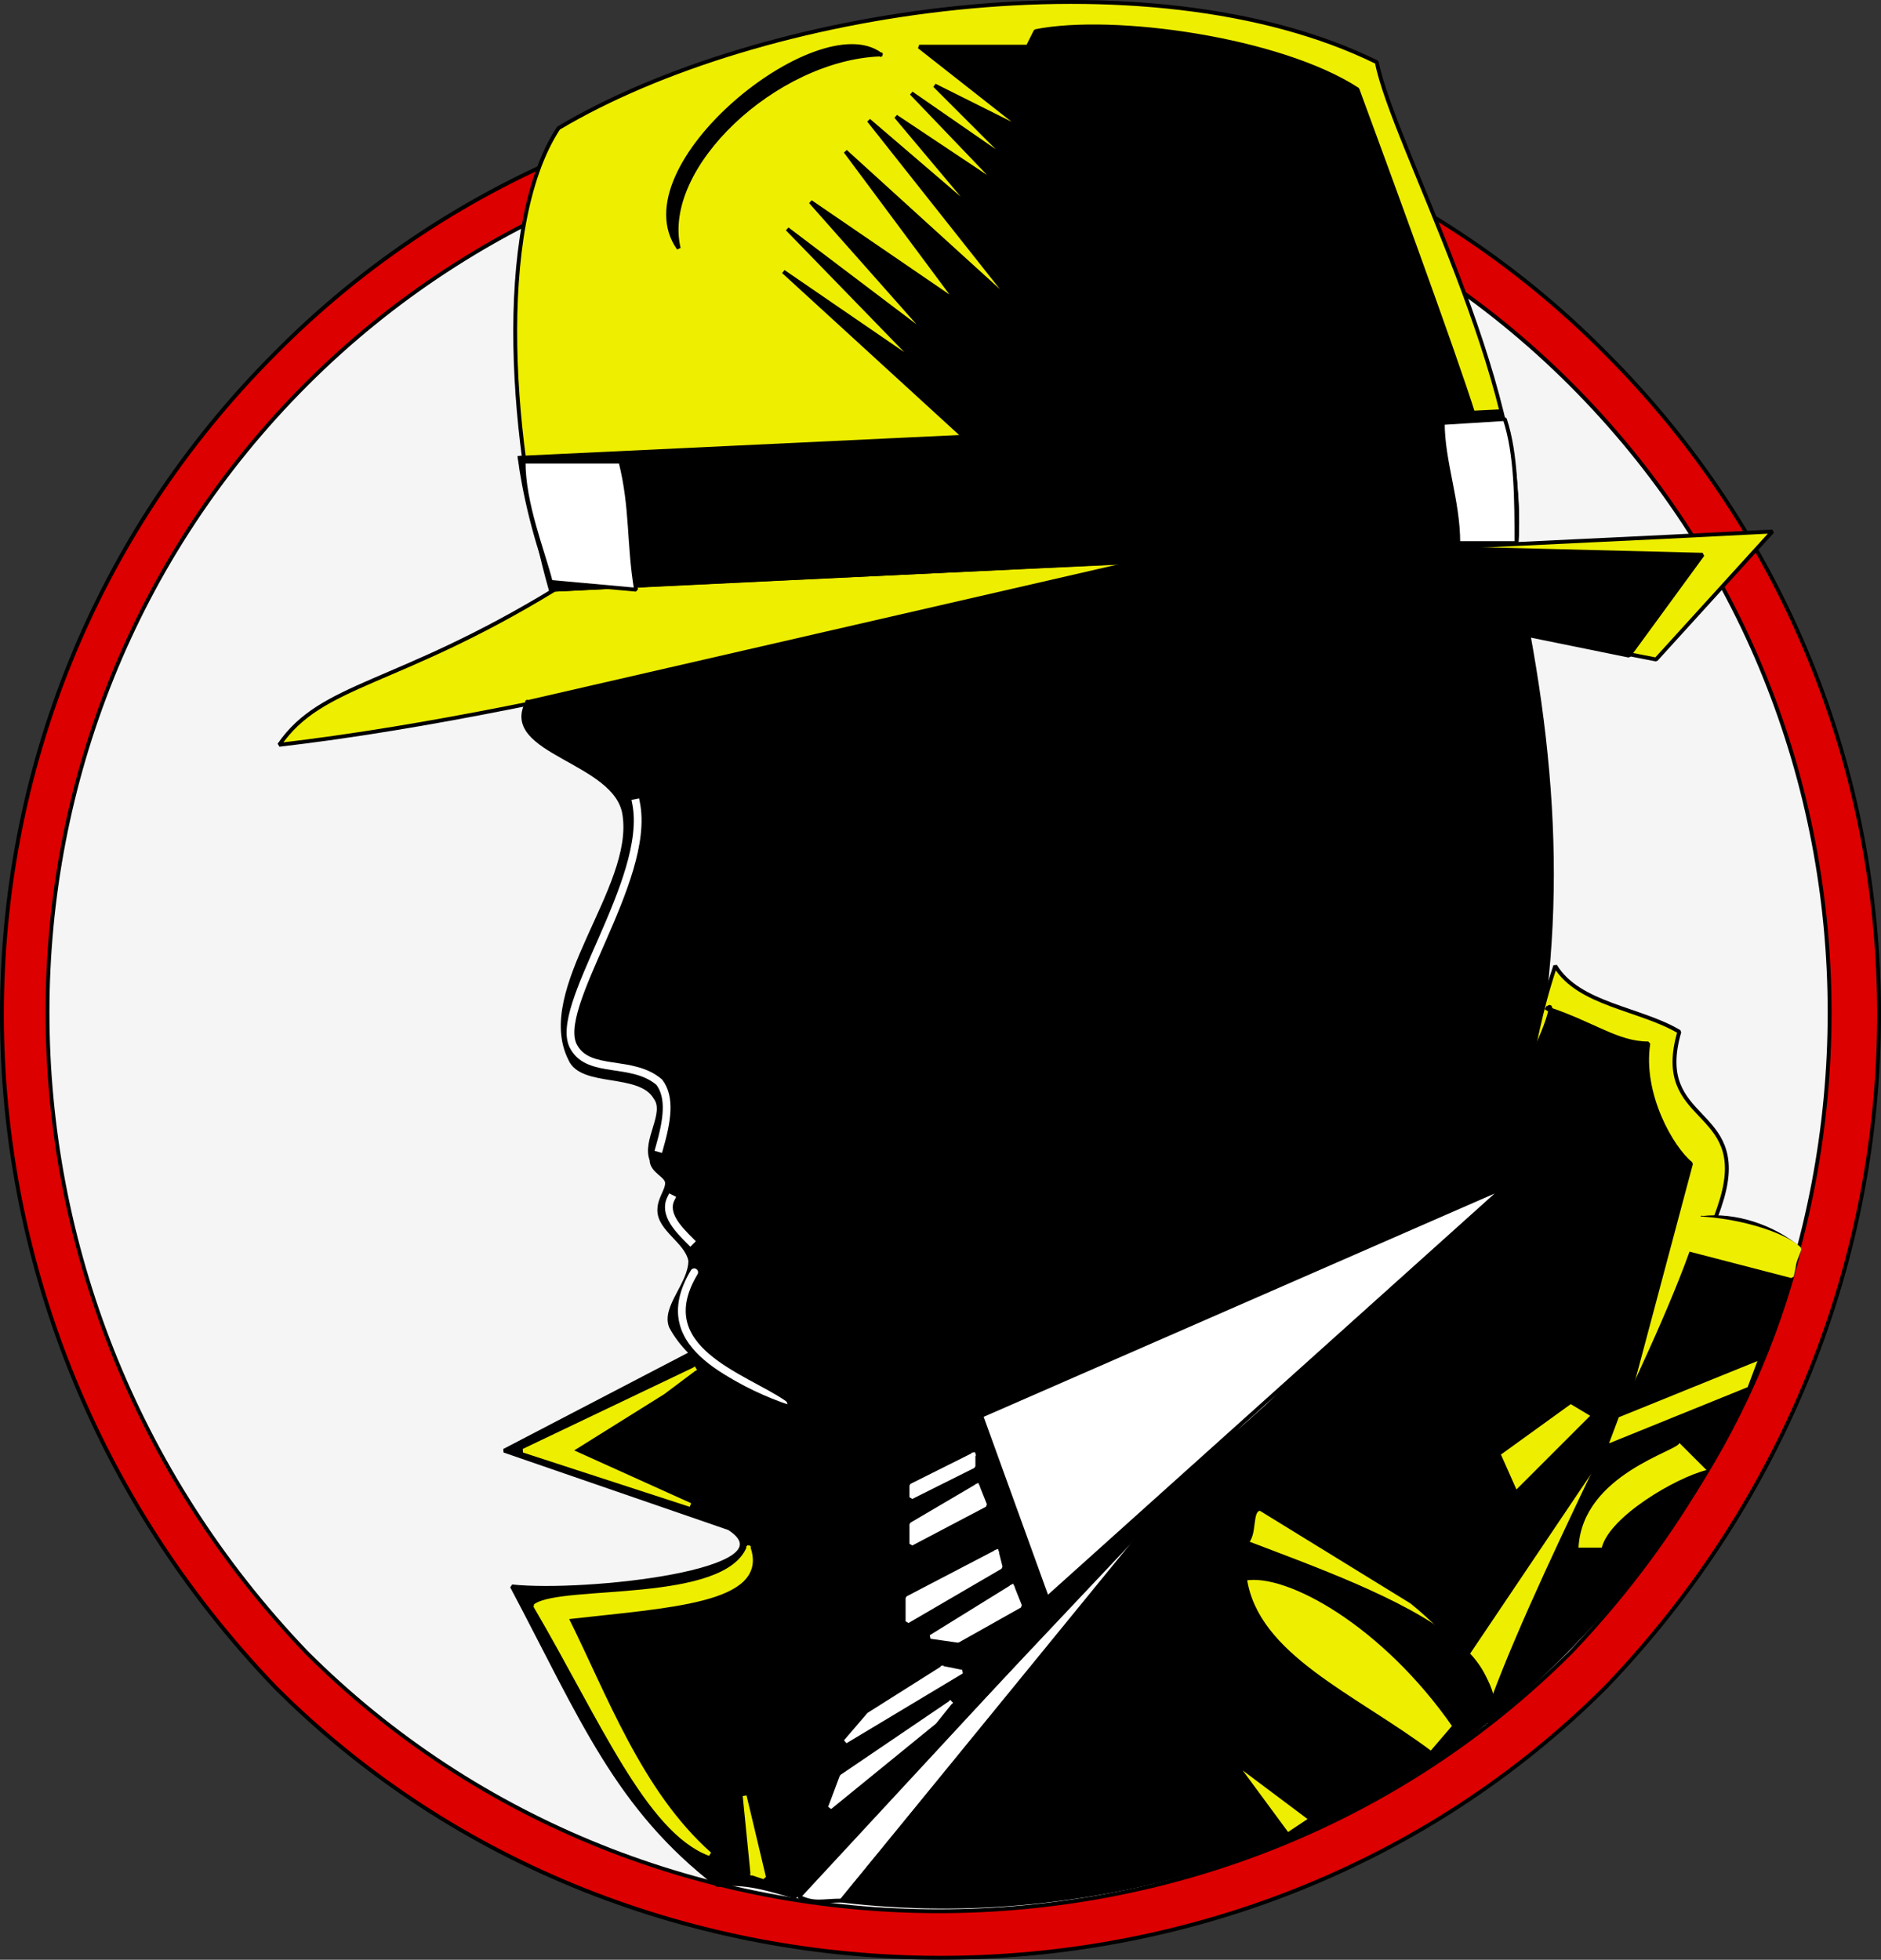 <svg xmlns="http://www.w3.org/2000/svg" width="484.991" height="505.293" version="1.2"><rect width="100%" height="100%" fill="#333333" stroke="none"/><g fill="none" fill-rule="evenodd" stroke="#000" stroke-linecap="square" stroke-linejoin="bevel" font-family="'Sans Serif'" font-size="12.5" font-weight="400"><path fill="#d00" stroke-linecap="butt" stroke-linejoin="miter" stroke-miterlimit="2" d="M70.996 91.04c-94 94-94 246 0 344 93 93 250 93 343 0 94-98 94-250 0-344-93-94-250-94-343 0" vector-effect="non-scaling-stroke"/><path fill="#f5f5f5" stroke-linecap="butt" stroke-linejoin="miter" stroke-miterlimit="2" d="M78.996 99.04c-89 89-89 234 0 327 89 89 237 89 326 0 89-93 89-238 0-327s-237-89-326 0" vector-effect="non-scaling-stroke"/><path fill="#ee0" stroke-linecap="butt" d="M141.996 152.04c-10-35-15-93 2-119 52-31 152-46 211-17 4 21 39 83 36 124l-249 12c0-1 1-2 0-3" vector-effect="non-scaling-stroke"/><path fill="#ee0" stroke-linecap="butt" d="M142.996 152.04c-41 25-60 24-71 40 77-9 165-36 227-47l128 25 30-33c-57 3-257 12-314 15" vector-effect="non-scaling-stroke"/><path fill="#000" stroke-linecap="butt" d="m301.996 145.04 58-4 79 2-19 26-118-24" vector-effect="non-scaling-stroke"/><path fill="#000" stroke-linecap="butt" d="M133.996 118.04c1 8 4 22 9 34l248-12c1-13-2-31-4-33v-1l-253 12" vector-effect="non-scaling-stroke"/><path fill="#fff" stroke-linecap="butt" d="M134.996 119.04h25c3 12 2 21 4 33l-22-2c-2-8-7-20-7-31m237-10 16-1c3 9 3 21 3 32h-15c0-11-4-21-4-31" vector-effect="non-scaling-stroke"/><path fill="#000" stroke-linecap="butt" d="M379.996 107.04c-5-16-23-65-30-84-20-13-63-19-83-15l-2 4h-28l28 22-24-12 20 20-26-18 23 24-27-18 21 25-28-24 38 48-44-40 29 39-38-26 31 35-37-28 34 35-35-24 47 43 131-6m-153-93c-16-12-67 29-52 50-5-21 25-49 52-50m-91 167c-7 13 23 15 25 29 3 19-23 45-14 63 3 7 18 3 22 10 3 4-3 11-1 16 0 3 4 4 4 6s-2 4-2 7c0 5 7 8 8 13 0 6-7 12-5 17 10 19 48 27 70 27l145-63c15-50 15-94 6-143l-97-19-161 37" vector-effect="non-scaling-stroke"/><path stroke="#fff" stroke-linecap="butt" stroke-width="2" d="M163.996 207.04c4 20-22 53-16 63 4 7 15 3 22 9 3 4 2 10 0 17m3 13c-2 4 2 8 5 11"/><path stroke="#fff" stroke-linecap="round" stroke-width="2" d="M178.996 328.04c-12 20 13 27 23 34"/><path fill="#fff" stroke-linecap="butt" d="m305.996 381.04-100 108c4 2 6 1 11 1l89-109" vector-effect="non-scaling-stroke"/><path fill="#ee0" stroke-linecap="butt" d="M299.996 389.04c15-20 71-61 85-82 10-21 8-34 16-58 6 10 22 11 32 17-7 24 18 19 11 43s-52 106-59 130c-4-25-59-37-85-50" vector-effect="non-scaling-stroke"/><path fill="#000" stroke-linecap="butt" d="M398.996 260.04c12 4 18 9 26 9-2 13 6 27 11 31l-16 60-7 15-35 52c-2-3-9-10-14-14l-39-24c-3 0-1 7-4 9l-21-10c85-76 104-134 99-128" vector-effect="non-scaling-stroke"/><path fill="#000" stroke-linecap="butt" d="M387.996 277.04h10v26h-10v-26" vector-effect="non-scaling-stroke"/><path fill="#ee0" stroke="none" d="m409.996 365.04-5-3-18 13 4 9 19-19"/><path fill="#000" stroke-linecap="butt" d="M438.996 314.04c8-1 18 2 25 8-12 48-40 88-80 122-1-1 0-4 1-6 15-40 45-93 54-124" vector-effect="non-scaling-stroke"/><path fill="#ee0" stroke="#ee0" stroke-linecap="butt" d="M434.996 314.04v8l27 7c1-4 0-2 2-7-4-4-17-8-29-8" vector-effect="non-scaling-stroke"/><path fill="#ee0" stroke-linecap="butt" d="m450.996 358.04 3-8-37 15-3 8 37-15" vector-effect="non-scaling-stroke"/><path fill="#ee0" stroke="none" d="m432.996 372.04 7 7c-8 2-25 12-27 20h-6c1-19 26-25 26-27"/><path fill="#000" stroke-linecap="butt" d="M382.996 444.04c10-26-53-41-83-55l-83 101c67 8 131-16 166-46" vector-effect="non-scaling-stroke"/><path fill="#ee0" stroke-linecap="butt" d="M374.996 445.04c-18-26-43-40-54-38 3 20 28 30 48 45l6-7m-37 24-6 4-14-19 20 15" vector-effect="non-scaling-stroke"/><path fill="#000" stroke-linecap="butt" d="m177.996 349.04-48 25 58 20c17 11-37 17-56 15 18 34 27 57 53 77 7-1 13 1 20 3l117-124-52 47-18-47c-25 4-49 3-74-16" vector-effect="non-scaling-stroke"/><path fill="#ee0" stroke="#ee0" stroke-linecap="butt" d="m178.996 353.04-44 21 43 14-31-14 24-15 8-6m14 46c-6 15-48 10-55 15 17 29 29 58 45 64-18-16-27-41-37-61 26-3 52-4 47-18m1 84 3 1-5-21 2 20" vector-effect="non-scaling-stroke"/><path fill="#fff" stroke="#fff" stroke-linecap="butt" d="M250.996 375.04v3l-16 8v-3l16-8m1 8 2 5-19 10v-5l17-10m5 17 1 4-24 14v-6l23-12m4 9 2 5-16 9-7-1 21-13m-18 21 5 1-30 18 6-7 19-12m2 9-4 5-27 22 3-8 28-19" vector-effect="non-scaling-stroke"/><path fill="#fff" stroke-linecap="butt" d="m252.996 365.04 17 47 118-106-135 59" vector-effect="non-scaling-stroke"/></g></svg>
